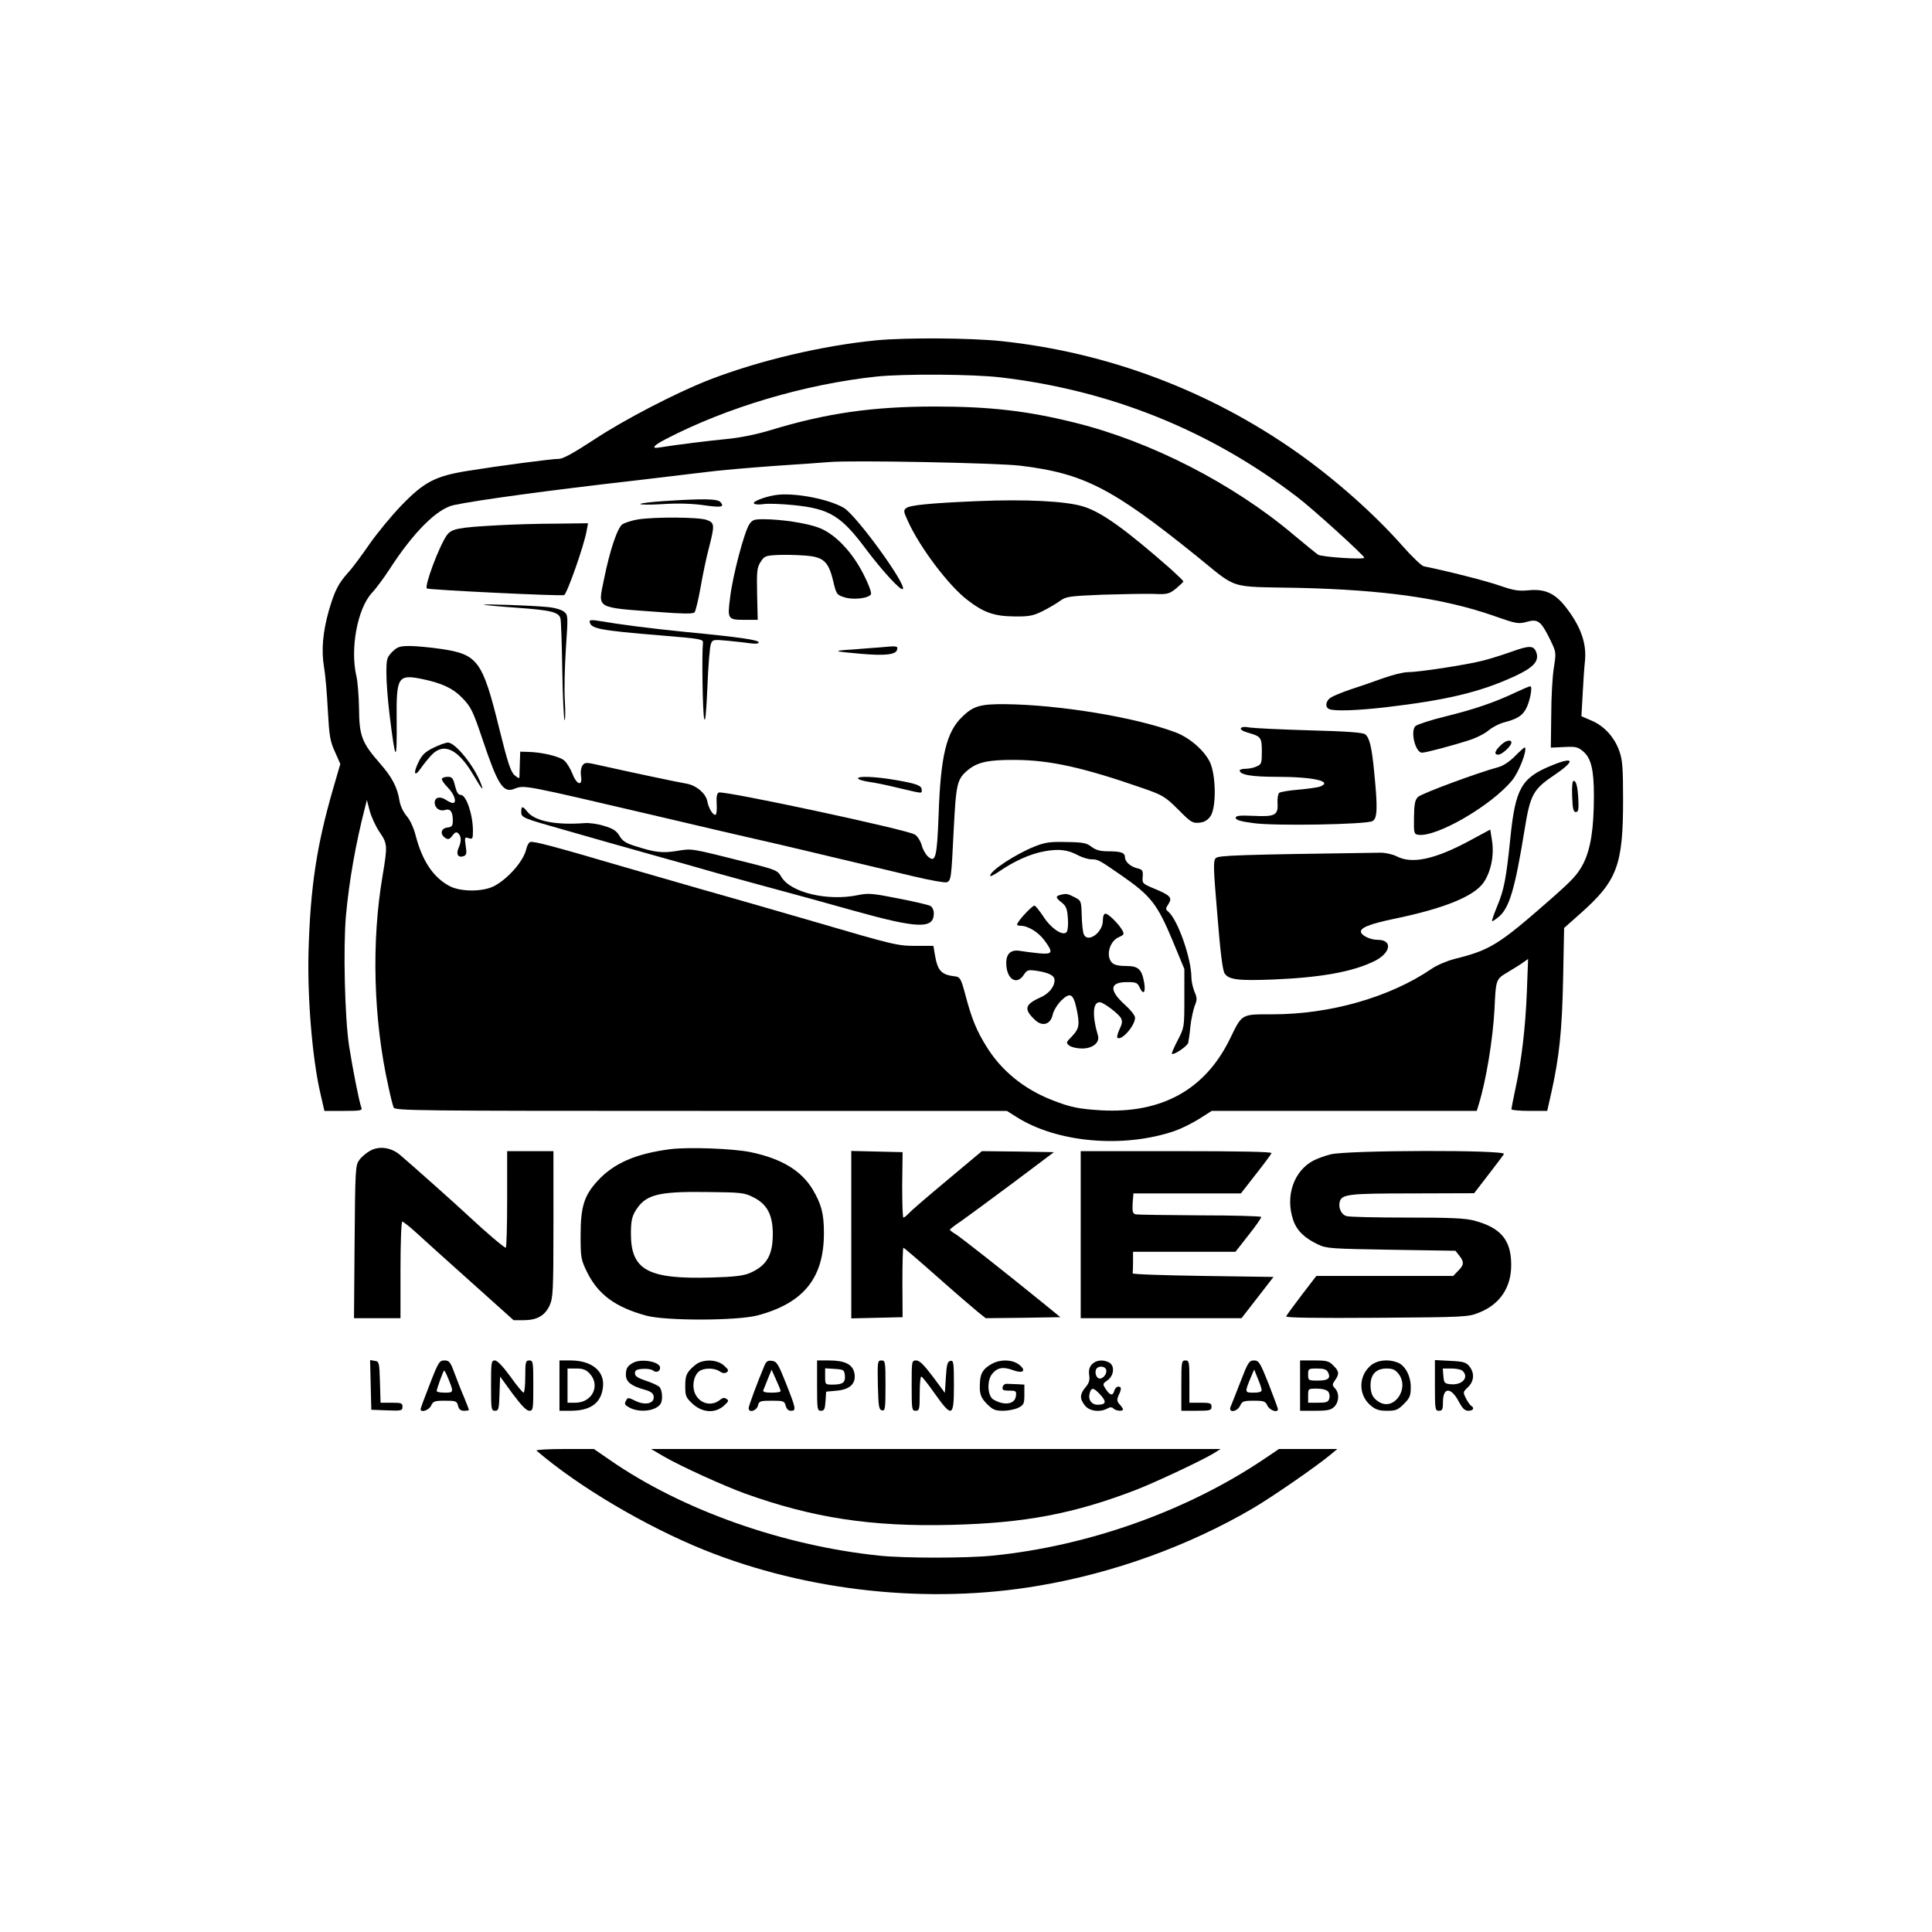 <svg xmlns="http://www.w3.org/2000/svg" width="1280" height="1280" version="1.0" viewBox="0 0 960 960"><path d="M435.5 169.1c-26.8 2.6-58.5 10.1-83 19.6-16.5 6.4-42.8 20.1-57.4 29.8-10.1 6.6-15.3 9.5-17.4 9.5-3.6 0-30 3.5-45.5 6-16 2.6-21.5 5.5-32.8 17.2-4.9 5.1-12.1 13.8-15.9 19.3-3.8 5.5-8.5 11.9-10.6 14.1-4.8 5.4-6.6 8.9-9.5 18.8-3 10.7-3.8 19.5-2.4 28.1.7 3.8 1.5 13.5 1.9 21.5.7 12.6 1.1 15.3 3.5 20.5l2.7 6.1-3.6 12.4c-8.2 28.3-11.3 49-12.2 81-.6 23 1.9 52.9 5.8 69.9l2.1 9.1h9.5c8.7 0 9.5-.2 8.8-1.8-1-2.7-4.2-18.7-6-30.2-2.2-14.2-3-49.3-1.6-65 1.6-17.4 4.8-35.6 9.4-53.5l1-4 1.4 5.4c.8 2.9 2.9 7.6 4.8 10.4 4.1 6 4.1 6.8 1.6 21.9-5.6 32.7-4.6 71.3 2.9 104.7 1 4.8 2.2 9.5 2.6 10.4.6 1.6 11.2 1.7 152.7 1.7h152l4.6 2.9c20.1 12.9 53.2 15.8 78.7 7.1 3.2-1.1 8.7-3.8 12.2-6l6.3-4h131.7l1-3.3c3.7-12 7-32.4 7.8-47.2.7-15.1.7-14.9 6.7-18.5 2.8-1.7 6.3-3.8 7.6-4.8l2.4-1.7-.6 16c-.7 18.2-2.7 34.9-5.7 48.5-1.1 5.2-2 9.8-2 10.2 0 .4 4 .8 8.9.8h8.9l2.1-9.3c3.9-17.6 5.3-30.7 5.8-56.4l.5-25.2 8-7.1c18.4-16.3 21.3-24 21.3-56.5 0-15.7-.3-19.9-1.8-24.1-2.4-7-7.5-12.6-13.8-15.3l-5.1-2.2.6-10.7c.3-5.9.8-13.6 1.2-17.2.7-8.1-1.9-16-8.5-24.9-5.8-8-10.9-10.6-19.4-9.8-5.2.5-7.5.1-14.2-2.2-6.4-2.3-26.5-7.4-38-9.7-1.1-.2-5.8-4.7-10.5-10-13.9-15.8-33.5-33.2-52.5-46.6-43.6-30.7-94-49.7-147-55.3-15.5-1.6-46.9-1.8-62-.4zm61.5 18.4c54.7 6.4 104.2 26.3 147.5 59.4 7.7 5.8 33.2 29 33.4 30.2.2 1.1-21.3-.3-23-1.5-.9-.6-6.5-5.2-12.4-10.1-29.9-25.2-70.6-46.1-108.1-55.4-23.6-5.9-42.3-8.1-69.9-8.1-30.9 0-53.9 3.3-81.5 11.7-7.2 2.2-15.3 3.8-21.5 4.4-8.3.8-24.9 2.8-34.2 4.3-3.9.6-2.5-1.1 3.5-4.2 30.4-15.8 69.2-27.3 104.8-31.1 13.5-1.4 47.9-1.2 61.4.4zm10 43.9c31.3 3.8 45.5 11 87.2 44.6 21.3 17.2 15.4 15.4 50.8 16.1 43.1 1 72.5 5.2 97.8 14.1 10.8 3.8 11.7 3.9 15.8 2.8 5.6-1.6 7.1-.4 11.6 8.7 3.1 6.4 3.1 6.4 1.9 14.1-.7 4.2-1.3 14.9-1.3 23.7l-.2 16 6.5-.3c5.8-.3 6.9-.1 9.6 2.2 3.9 3.3 5.3 9.1 5.3 21.9 0 16.6-1.6 26.4-5.2 33.7-2.9 5.6-5.2 8.1-17.3 18.7-24.9 21.8-29.1 24.4-46.8 28.8-3.8 1-9 3.2-11.5 5-20.6 14-50.2 22.5-78.8 22.5-15.8 0-15.1-.4-21.2 12.1-12.3 25.3-33.9 37.3-64.2 35.6-11.1-.7-15.1-1.5-24-5-14-5.4-25.2-14.5-32.6-26.3-5.2-8.3-7.6-14.2-10.8-26.4-2-7.5-2.6-8.5-4.7-8.8-7.2-.8-9-2.7-10.4-11l-.7-4.2h-8.4c-9.4 0-10.8-.3-51.4-12.2-32.9-9.5-40-11.6-55-15.8-6.3-1.8-23.6-6.8-38.5-11.1-34.7-10.2-45.5-13.1-47.1-12.5-.7.3-1.5 1.8-1.9 3.5-1.3 5.9-9 14.7-16 18.4-5.7 2.9-16.5 2.9-22.1 0-8.1-4.3-13.6-12.5-16.9-25.3-1-3.8-2.8-7.7-4.5-9.6-1.6-1.9-3.1-5-3.5-7.6-1.1-6.7-3.7-11.7-9.9-18.7-8.8-10.1-10.1-13.5-10.2-27.1-.1-6.3-.7-13.5-1.3-16-3.2-13.6.5-33.6 7.7-41.4 2.1-2.2 5.9-7.4 8.6-11.5 11.9-18.5 23.7-30.3 32-32.1 11-2.4 47.6-7.4 91.6-12.4 11.8-1.4 26.9-3.2 33.5-4 6.6-.9 22.1-2.2 34.5-3.1 12.4-.8 24.5-1.7 27-1.9 11-1 83 .4 95 1.8z"/><path d="M387 245.8c-5.1.4-13.1 3.2-12.4 4.3.3.6 2.4.7 4.7.4 2.3-.4 9.2-.1 15.2.5 17.7 1.8 23.5 5.3 35.9 22 7.9 10.5 17.2 20.7 18.2 19.7 2.1-2-23.3-37-29.4-40.4-7.3-4.2-22.9-7.3-32.2-6.5zm-57.3 3.2c-5.9.4-11.1 1-11.5 1.4-.4.4 4.5.5 10.9.1 7.6-.5 14.6-.3 20.3.5 9.2 1.3 10.7 1 8.6-1.5-1.4-1.7-8.6-1.8-28.3-.5zm156.1 0c-23.6 1-33.4 2-35.4 3.4-1.6 1.2-1.5 1.7.9 6.9 5.9 12.9 20.3 32 29.5 38.9 8 6.2 13.3 8 23.1 8.1 7.4.1 9.4-.3 14.1-2.6 3-1.5 6.9-3.8 8.7-5.1 3-2.2 4.4-2.4 21-3.1 9.8-.3 21.2-.5 25.3-.4 7.1.3 7.8.1 11.3-2.6 2-1.7 3.7-3.3 3.7-3.6 0-.3-2.8-3-6.2-6.1-22.8-20-34.6-28.5-43.8-31.2-8.6-2.6-28.3-3.6-52.2-2.6zM317 258.1c-3 .5-6.4 1.6-7.7 2.4-2.5 1.7-6.3 12.9-9.3 27.9-2.9 14.2-4.3 13.4 27.3 15.7 11.5.9 17 1 17.8.2.5-.5 1.9-6.1 3-12.4 1.1-6.3 2.9-15 4.1-19.4 3-11.8 3-12.7-1.2-14.2-4.1-1.4-25.8-1.5-34-.2z"/><path d="M372.3 260.6c-2.5 3.8-8.2 25.3-9.5 36.2-1.4 11-1.3 11.2 7.7 11.2h6l-.3-12.7c-.2-11.4-.1-13.2 1.7-16 1.8-2.9 2.5-3.2 7.8-3.5 3.2-.2 9.3-.1 13.5.2 9.9.6 12.4 2.7 14.8 12.7 1.5 6.4 1.8 6.9 5.3 8 4.6 1.6 12.6.6 13.5-1.5.3-.9-1.4-5.4-3.8-10-5.7-11.2-14.3-20.1-22.2-23-6-2.3-18.8-4.2-27.5-4.2-4.6 0-5.5.3-7 2.6zm-124.8.4c-20.1 1.1-23.1 1.7-25.5 5-3.8 5.4-11.2 25.2-9.9 26.4.7.7 66.7 3.9 68.2 3.3 1.4-.5 10-24.8 11.2-32l.7-3.7-15.8.2c-8.8 0-21.7.4-28.9.8zm-7 39.5c.6.2 8 .9 16.5 1.5 16.9 1.2 20.8 2.2 21.5 5.4.3 1.1.7 12.8.9 25.9.2 13.1.8 24.2 1.1 24.5.4.4.5-3.8.2-9.3-.4-5.5-.1-17.4.5-26.4 1.1-16.3 1.1-16.4-1-18.2-1.4-1-4.7-2-8.5-2.3-8.6-.8-32.4-1.6-31.2-1.1zm52.5 8.1c.1 3.8 4.4 4.6 36 7.2 19.4 1.6 20.5 1.8 20.3 3.7-.6 5-.2 34.4.6 37.5.5 2.5 1-2 1.6-15.5.4-10.5 1.2-20.1 1.7-21.4.8-2.3 1.1-2.4 8.6-1.7 4.2.4 9.4 1 11.5 1.3 2.2.3 3.7.1 3.7-.5 0-1.2-9.3-2.6-36.5-5.2-18.5-1.9-31.2-3.5-43.7-5.6-2.1-.4-3.8-.3-3.8.2z"/><path d="M194.9 323.9c-2.7 2.8-2.9 3.5-2.9 10.8 0 4.3.7 13.2 1.5 19.8 3 24.7 3.8 25.4 3.6 3.2-.2-21.6.6-22.8 13.1-20.2 9.1 1.9 14.8 4.5 19.1 8.9 4.6 4.6 5.6 6.5 10.5 21.1 7.6 22.6 10.2 26.6 15.7 24.5 5.2-2 3.4-2.3 71 13.5 22 5.2 45.2 10.6 51.5 12 10.3 2.3 26.4 6.2 75.7 17.9 8.3 2 15.8 3.3 16.7 3 2.2-.8 2.3-1.7 3.5-26.2 1.2-22.9 1.6-25 7.1-29.6 4.7-3.9 10.2-5.1 23.5-5 17.4.1 33.9 3.8 63.5 14.1 9.8 3.4 10.9 4.1 17.4 10.5 6.2 6.3 7.1 6.9 10.4 6.6 2.5-.2 4.1-1.1 5.6-3.1 3-4.1 2.9-20-.1-26.8-2.7-5.8-10-12.3-17.2-15-19.9-7.5-57.6-13.7-84.6-14-12.4-.1-15.9.9-21.4 6.3-7.9 7.6-10.7 19.6-11.7 48.6-.8 21.2-1.5 24.2-5.3 20.8-1.2-1.1-2.6-3.6-3.1-5.6-.6-2.1-2.1-4.5-3.4-5.3-3.5-2.4-94.7-21.9-97.4-20.9-.9.3-1.3 2-1.1 5.3.2 2.7 0 5.2-.4 5.6-1 1-3.5-2.7-4.2-6.4-.7-4-5.4-8-10.3-8.9-3.9-.6-29.2-6-42.6-9-7.5-1.7-7.9-1.7-9.2 0-.7 1.1-1 3.1-.7 5.2.9 5.2-2.1 4.5-4.2-1-1-2.5-2.7-5.4-4-6.6-2.2-2.1-11.3-4.3-18.5-4.4l-3.5-.1-.2 6c-.1 3.3-.2 6.4-.2 6.9-.1.5-1.2-.1-2.5-1.3-1.9-1.8-3.4-6.4-7.6-23.4-8.2-33.3-10.6-36.5-28.5-39.2-5.5-.8-12.6-1.5-15.8-1.5-5.1 0-6.2.4-8.8 2.9zm242.1-2.2c-1.9.1-7.8.6-13 1-10.8.7-10.5.9 4.1 2.2 11.9 1 17.2.4 17.7-2.2.4-1.8-.3-1.8-8.8-1zm313.6 2.3c-4.3 1.5-10.8 3.6-14.3 4.4-7.9 2-31.4 5.6-36.8 5.6-2.2 0-7.8 1.4-12.5 3.1-4.7 1.7-11.9 4.2-16 5.5-4.1 1.4-8.5 3.2-9.7 4-2.7 1.7-3 4.9-.7 5.8 2.7 1 13.3.7 27.4-.9 30.8-3.6 47.3-7.5 64.7-15.5 9.3-4.3 12.2-7.5 10.7-11.8-1.3-3.6-3.4-3.6-12.8-.2zm2.4 20.1c-10.5 5-20.6 8.4-34.8 11.9-7.4 1.8-14 4-14.9 4.8-2.6 2.6 0 13.2 3.3 13.2 1.9 0 15.1-3.5 23.4-6.2 3.6-1.1 8-3.4 9.7-4.9 1.8-1.5 5.2-3.3 7.5-3.9 6.5-1.7 9-3.2 10.9-6.5 2-3.4 3.6-11.5 2.3-11.5-.5 0-3.8 1.4-7.4 3.1zm-136.4 17.7c-.4.7 1.1 1.6 3.6 2.3 6.4 1.8 6.8 2.4 6.8 9.4 0 5.7-.2 6.3-2.5 7.3-1.4.7-3.9 1.2-5.5 1.2-1.7 0-3 .4-3 .8 0 2.2 5.9 3.2 18.5 3.2 18.2 0 28.2 2.3 21.3 4.9-1.3.4-6.1 1.1-10.8 1.5-4.7.4-8.9 1.1-9.4 1.6-.6.6-.9 2.7-.8 4.9.4 6.2-1.2 7-11.8 6.5-7.2-.3-9-.1-9 1 0 1 2.5 1.8 8.8 2.6 10.3 1.5 56 .7 59.2-1 2.4-1.3 2.6-6.5.9-23.6-1.2-12.8-2.3-17.7-4.5-19.5-1.1-.9-8.7-1.5-27.7-2-14.4-.4-27.8-1.1-29.8-1.4-2.2-.5-3.9-.3-4.3.3zm128.9 8.7c-2.9 2.8-3.2 4.5-1 4.5 1.8 0 6.5-4.3 6.5-6 0-1.8-3-1.1-5.5 1.5z"/><path d="M215.3 371.6c-4.1 2-5.6 3.5-7.3 7-2.8 5.6-2.1 7.8 1 3.3 1.3-1.9 3.7-4.9 5.4-6.7 6.1-6.5 13.3-3 21 10.2 4.2 7.1 5.2 8.2 3.5 3.8-3.2-8.5-12.6-20.2-16.3-20.2-1.2 0-4.5 1.2-7.3 2.6zm537.6 4c-2.7 2.8-5.9 4.9-8.4 5.6-10.4 2.8-38.2 13.1-39.9 14.8-1.5 1.5-1.9 3.4-2 10.2-.1 7.9 0 8.3 2.2 8.6 9 1.3 36.4-14.6 46.6-27.1 3.3-4 7.6-15 6.3-16.3-.2-.2-2.3 1.7-4.8 4.2zm18 4.8c-14.9 6.1-17.9 11.3-20.4 35.9-2.1 20.6-3.2 26-6.6 34.1-1.6 3.9-2.7 7.1-2.5 7.3.2.2 1.7-.8 3.4-2.2 5.2-4.4 8-13.9 12.7-42.9 2.9-17.9 4.2-20.3 15-27.6 10.5-7.1 9.8-9.3-1.6-4.6z"/><path d="M219.6 386.9c-.3.5 1 2.5 2.9 4.4 3.3 3.3 4.7 7.7 2.5 7.7-.6 0-2.2-.7-3.5-1.6-2.9-1.9-5.5-1.2-5.5 1.4 0 2.7 2.5 4.5 5.1 3.7 2.6-.9 3.9.8 3.9 5.2 0 2.7-.4 3.2-2.7 3.5-3.3.4-3.8 3.4-1 5.2 1.4.9 2.1.7 3.5-1.2 1.4-1.8 2-2 3-1 1.5 1.5 1.5 4 0 7.3-1.3 3-.1 4.9 2.6 3.9 1.4-.5 1.6-1.4 1-5.1-.6-4.3-.5-4.5 1.5-3.8 1.9.6 2.1.3 2.1-3.7 0-7.9-3.3-17.8-6-17.8-1.3 0-2.1-1.3-2.9-4.5-.9-3.8-1.5-4.5-3.6-4.5-1.3 0-2.6.4-2.9.9zm206.8 0c.3.5 2.7 1.2 5.3 1.6 2.7.3 9.4 1.7 15 3.1 12.1 2.8 11.3 2.8 11.3.9 0-2.2-2.5-3.1-12.9-4.9-10.3-1.8-19.5-2.1-18.7-.7zm354.8 8.8c.2 6.1.6 7.8 1.8 7.8 1.2 0 1.5-1.2 1.3-5.5-.3-6.8-1-10-2.4-10-.6 0-.9 2.9-.7 7.7zM259 403.4c0 2.9.6 3.1 21.5 9 8.8 2.5 18.3 5.2 21 6 2.8.8 12.7 3.6 22 6.2 9.4 2.6 24.7 6.9 34 9.6 9.4 2.6 22.9 6.3 30 8.2 7.2 1.9 23.8 6.5 37 10.2 31.5 8.8 39.5 9.1 39.5 1.3 0-1.7-.7-3.2-1.8-3.8-1-.5-8.2-2.2-16-3.7-12.7-2.5-14.7-2.7-20-1.6-15 3.1-33.3-1.3-37.9-9-1.9-3.3-2.6-3.6-16.4-7.1-29.5-7.4-27.8-7.1-35.4-5.9-7.4 1.2-11 .8-20.9-2.4-4.6-1.4-6.4-2.6-7.8-5.1-1.5-2.5-3.2-3.6-7.6-4.9-3.1-1-7.5-1.6-9.7-1.4-14.4 1.1-24.8-1-28.5-5.7-2.3-2.9-3-2.9-3 .1zm471.5 14.2c-17.4 9.4-28.9 11.9-36.5 7.9-2-1-5.5-1.8-8-1.8-70.7 1-80.5 1.3-81.9 2.7-1.3 1.3-1.2 4.8.8 28.3 1.5 18.6 2.6 27.4 3.6 29 2.1 3.1 6.6 3.7 24.4 3 23.9-1 39.6-3.9 50.4-9.3 7.9-4.1 8.7-10.4 1.3-10.4-3.5 0-7.7-1.9-8.3-3.7-.8-2.2 4.2-4.2 16.7-6.8 24.6-5.1 39.4-11.1 44.2-18 3.6-5.3 5.3-13.3 4.2-20.6l-.9-5.7-10 5.4zm-216.6 3.1c-9.6 3.9-21.9 12-21.9 14.5 0 .5 2-.5 4.5-2.2 7.4-5.1 15.6-8.8 22.5-10 7.2-1.3 11.6-.8 16.9 2.1 2 1 4.9 1.9 6.6 1.9 3.1 0 3.8.4 14.6 7.9 14.8 10.2 18 14.4 25.6 32.6l5.8 14V496c0 14.4 0 14.5-3.3 20.9-1.8 3.4-3.1 6.5-2.9 6.7.8.9 7.6-3.7 8.1-5.4.2-.9.8-4.6 1.1-8.2.4-3.6 1.4-8.1 2.1-10.1 1.3-3.1 1.3-4-.1-7.2-.8-2-1.5-5.2-1.5-7 0-9.4-6.8-28.8-11.5-32.7-1.4-1.2-1.4-1.5.1-3.8 2.1-3.1.9-4.4-7.2-7.7-5.7-2.4-5.9-2.6-5.6-5.9.2-3-.1-3.5-2.5-4.1-3.5-.8-6.3-3.3-6.3-5.5 0-2.3-2-3-8.4-3-4 0-6-.6-8.2-2.2-2.4-1.9-4.1-2.3-12.4-2.4-8.3-.2-10.6.1-16.1 2.3z"/><path d="M526.8 444.7c-2.4.6-2.3 1.4.8 3.8 2.1 1.7 2.7 3.1 3 7.5.3 3 0 6.2-.5 7-1.7 2.5-7.9-1.6-11.8-7.8-1.9-2.8-3.8-5.2-4.3-5.2-1 0-6.9 6.1-8.3 8.6-.6 1-.2 1.4 1.3 1.4 3.8 0 8.9 3.1 12 7.3 4.5 6.1 4.1 7-2.7 6.4-3.2-.3-7.4-.9-9.4-1.2-4.5-.8-6.9 1.3-6.9 6 0 7.9 5.1 11.4 8.7 5.9 1.5-2.3 2.1-2.6 5.8-2.1 6.5.9 9.5 2.4 9.5 4.7 0 3.4-2.9 6.9-7.4 8.8-7.5 3.4-7.9 5.8-2.2 11.1 3.6 3.4 7.7 2.1 8.7-2.8.4-1.9 2.3-5 4.2-6.9 4.4-4.3 6-3.5 7.6 3.9 1.7 7.9 1.4 10-2.1 13.7-3.2 3.2-3.2 3.4-1.4 4.8 1.1.8 3.9 1.4 6.3 1.4 5.2 0 8.8-2.9 7.9-6.3-3-10.2-2.6-16.7.8-16.7 1.9 0 9.3 5.6 10.6 7.9.8 1.5.6 2.9-.7 5.5-.9 2-1.4 3.8-1.1 4.2 1.9 1.9 8.8-5.9 8.8-9.9 0-1.1-2.2-3.9-4.9-6.3-8.2-7.4-7.8-11.4 1-11.4 4.3 0 5.1.3 6.1 2.5 1.8 4 3.1 3 2.4-1.8-1.2-7.1-2.8-8.7-9.1-8.7-3.5 0-5.9-.5-6.9-1.6-3.3-3.2-1.3-10.8 3.3-12.7 2.5-1.1 2.8-1.5 1.9-3.2-1.6-3.1-7-8.5-8.5-8.5-.8 0-1.3 1.3-1.3 3.5 0 5.9-7.6 11.3-9.5 6.7-.4-.9-.9-5.1-1-9.2-.2-7.4-.3-7.5-3.6-9.2-3.5-1.8-4.1-1.9-7.1-1.1zm-342.7 127c-1.9 1-4.4 3.1-5.5 4.6-2 2.7-2.1 4.2-2.4 40.8l-.3 37.9H199v-24c0-13.2.4-24 .9-24 .4 0 3.5 2.4 6.7 5.3 3.2 3 15.5 14 27.2 24.5l21.4 19.2h4.9c6.7 0 10.6-2.2 13-7.3 1.7-3.9 1.9-7 1.9-40.5V572h-23v24c0 13.2-.3 24-.7 24-.8 0-10.5-8.3-18.3-15.6-5.5-5.2-28.3-25.5-34.3-30.6-4.3-3.6-10.1-4.5-14.6-2.1zm149.1-.7c-17.2 2.2-28.2 7-36.2 15.7-6.8 7.4-8.5 12.9-8.5 27.3 0 11 .2 11.9 3.2 18.1 5.5 11.1 14 17.4 29.3 21.6 9.6 2.7 45.5 2.6 55.5-.1 22.9-6.1 33-18.7 32.9-41.1 0-9.6-1.3-14.2-5.6-21.5-5.7-9.4-15.5-15.3-30.8-18.5-8.7-1.8-30.5-2.6-39.8-1.5zm41.3 24c6.7 3.4 9.5 8.7 9.5 18.2 0 10.6-3.1 15.8-11.5 19.4-3 1.3-7.8 1.9-19.1 2.2-31.5.9-39.9-3.7-39.9-21.8 0-5.7.5-8.3 2-10.9 5-8.5 11-10.1 35.5-9.8 17.6.2 18.8.3 23.5 2.7zm48.5 18.5v41.6l12.8-.3 12.7-.3-.1-17.3c0-9.4.2-17.2.5-17.2s7.9 6.5 16.8 14.4 18 15.7 20.2 17.5l3.9 3.1 18.6-.2 18.5-.3-8.2-6.7c-21.3-17.3-41.5-33.1-43.9-34.6-1.6-.9-2.8-1.9-2.8-2.2.1-.3 2.6-2.3 5.8-4.4 3.1-2.2 14.7-10.7 25.8-19l20.1-15.1-17.9-.3-17.9-.2-17.2 14.4c-9.5 7.9-18.1 15.3-19.1 16.5-1.1 1.1-2.2 2.1-2.7 2.1-.4 0-.6-7.3-.6-16.3l.2-16.2-12.7-.3-12.8-.3v41.6zm114 0V655h79.9l8-10.3 7.9-10.2-35.2-.5c-19.3-.3-35-.8-34.8-1.3.1-.4.2-3 .2-5.7v-5h50.9l6.5-8.3c3.6-4.5 6.4-8.6 6.3-9-.1-.4-13.8-.8-30.4-.8-16.6-.1-31-.3-32-.5-1.5-.4-1.7-1.4-1.5-5.5l.4-4.9h53.4l7.4-9.5c4.1-5.2 7.6-9.9 7.8-10.5.3-.7-15.4-1-47.2-1H537v41.5zm124.2-39.9c-2.9.7-6.6 2.1-8.4 3-9.9 5.1-14.3 17.7-10.2 29.7 1.8 5.2 5.6 8.9 12.4 12.1 4.2 2 6.7 2.1 36.3 2.6l31.9.5 1.9 2.4c2.5 3.1 2.4 4.7-.6 7.6l-2.4 2.5h-68l-7.3 9.5c-4 5.3-7.5 10-7.7 10.6-.2.7 14.8.9 45 .7 44.3-.3 45.5-.4 50.9-2.6 10.4-4.1 16.1-12.7 15.9-24.1-.1-12.1-5.3-18.1-18.4-21.6-4.6-1.2-11.9-1.5-33.5-1.5-15.1 0-28.5-.3-29.8-.7-2.6-.6-4.3-4.1-3.5-7.1 1-3.8 4.2-4.2 36.1-4.2l30.7-.1 7-9.1c3.9-5 7.4-9.7 7.8-10.4 1.2-2.1-78.4-1.9-86.1.2zm-477 114.6.3 12.3 7.8.3c7.2.3 7.7.1 7.7-1.8 0-1.8-.6-2-5.5-2h-5.4l-.3-10.3c-.3-9.8-.4-10.2-2.6-10.5l-2.3-.4.3 12.4zm29.4-.5c-2.5 6.4-4.6 12-4.6 12.5 0 1.9 4.1.6 5.2-1.7 1-2.2 1.7-2.5 6.9-2.5 5.4 0 5.9.2 6.5 2.5.4 1.8 1.3 2.5 3 2.5 1.3 0 2.4-.2 2.4-.4 0-.3-1.1-3.1-2.4-6.3-1.4-3.2-3.5-8.6-4.8-12.1-2-5.5-2.6-6.2-5-6.2s-3 .8-7.2 11.7zm8.8-3.5c3.2 7.7 3.1 7.8-1.3 7.8-2.3 0-4.1-.3-4.1-.8 0-1.1 3.3-10.2 3.7-10.2.2 0 1 1.5 1.7 3.2zm21.6 4.3c0 11.8.1 12.5 2 12.5 1.7 0 2-.8 2.2-8.5l.3-8.5 6.2 8.5c4.3 5.8 6.9 8.5 8.3 8.5 1.9 0 2-.6 2-12.5 0-11.8-.1-12.5-2-12.5-1.8 0-2 .7-2 8 0 4.4-.4 8-.8 8-.5 0-3.5-3.6-6.6-8-3.8-5.2-6.5-8-7.7-8-1.8 0-1.9.9-1.9 12.5zm34 0V701h5.5c10 0 15.2-3.8 16.1-11.7 1-7.9-5.5-13.3-16.1-13.3H278v12.5zm15-6c5.5 5.9 1.3 14.5-7.1 14.5H282v-17h4.3c3.4 0 4.9.6 6.7 2.5zm21.5-5.3c-2.7 1.5-3.5 2.8-3.5 5.9 0 3.4 2.4 5.4 8.5 7.2 3.8 1 5.1 1.9 5.3 3.5.5 3.6-4.1 4.7-9 2.3-3.7-1.8-3.9-1.8-4.8 0-.9 1.5-.5 2.1 1.9 3.4 5.1 2.6 13 1.6 15.3-1.9 1.3-1.9.9-7.3-.7-8.6-.9-.7-3.9-2.1-6.8-3-3.8-1.3-5.2-2.2-5.2-3.6 0-1.5.8-2 3.8-2.2 2.1-.2 4.5.2 5.2.8 1.6 1.3 3.5.5 3.5-1.4 0-3-9.4-4.7-13.5-2.4zm33-.2c-1.1.4-3.1 2-4.5 3.5-2 2.2-2.5 3.7-2.5 8.2 0 5 .3 5.7 3.7 8.9 4.9 4.4 11.1 4.8 15.5.9 2.3-2.1 2.6-2.6 1.3-3.4-1-.7-1.9-.6-3 .3-4.3 3.7-10.4 2.2-12.7-3.1-1.7-4.1-.3-9.7 2.7-11.3 2.7-1.4 7.2-1.2 9.6.4 1.4 1 2.5 1.1 3.5.5 1.1-.8.9-1.4-1.4-3.4-2.9-2.6-8.1-3.2-12.2-1.5zm32.5 1.2c-3.6 8.5-8 20.4-8 21.5 0 2.5 3.9 1.4 4.6-1.2.6-2.3 1-2.5 6.9-2.5s6.3.2 6.9 2.5c.4 1.6 1.3 2.5 2.6 2.5 2.7 0 2.6-.9-2.4-13.5-3.9-9.8-4.6-11-7-11.3-1.9-.3-2.8.2-3.6 2zm7.9 13c.1.5-2 .8-4.5.8-3.3 0-4.5-.4-4.1-1.3.3-.6 1.3-3.2 2.3-5.7l1.8-4.4 2.2 4.9c1.3 2.8 2.3 5.3 2.3 5.7zm18.1-2.7c0 11.7.1 12.5 1.9 12.5 1.7 0 2-.8 2.3-4.8l.3-4.7 5.4-.5c6.7-.6 9.7-3.8 8.6-8.9-.9-4.2-4.8-6.1-12.5-6.1h-6v12.5zm13.8-5.1c.4 3.5-1 4.6-6 4.6-3.8 0-3.8 0-3.8-4.1v-4l4.8.3c4.4.3 4.7.5 5 3.2zm16.4 4.8c.3 10.8.5 12.3 2.1 12.6 1.5.3 1.7-.8 1.7-12.2 0-12-.1-12.6-2-12.6-2 0-2 .5-1.8 12.2zm16.8.3c0 11.8.1 12.5 2 12.5 1.8 0 2-.7 2-8.5 0-4.7.3-8.5.8-8.5.4 0 3.4 3.8 6.7 8.5 8.6 12.1 9.5 11.7 9.5-4.1 0-11.4-.2-12.5-1.7-12.2-1.5.3-1.9 1.7-2.3 8.1l-.5 7.8-6-8.1c-4.4-5.8-6.6-8-8.2-8-2.3 0-2.3.2-2.3 12.5zm39.3-10.5c-3.6 2.1-5 4.3-5.3 8-.5 6.2.1 8.3 3.4 11.6 2.9 2.9 4.1 3.4 8 3.4 2.6 0 6-.7 7.6-1.5 2.7-1.4 3-2 3-6.5v-5l-3.5-.2c-1.9-.1-4.3-.2-5.2-.2-1-.1-1.9.7-2.1 1.6-.3 1.5.4 1.8 3.3 1.8 3.4 0 3.6.2 3.3 2.7-.5 4.1-5.8 4.9-11.2 1.7-2.9-1.7-3.3-9.2-.7-12.6 2.6-3.3 5.5-3.8 10.4-2 5.1 1.9 6.9.3 3.1-2.7-3.4-2.7-9.8-2.8-14.1-.1zm50.2 0c-1.2 1.3-1.6 2.9-1.3 5.2.4 2.5 0 4-1.8 6.1-2.9 3.5-3 5.7-.3 9.1 2.2 2.8 7.3 3.5 11.1 1.5 1.4-.8 2.3-.8 3.1 0 1.2 1.2 4.7 1.5 4.7.4 0-.3-.7-1.5-1.7-2.5-1.3-1.5-1.4-2.3-.5-4.4 1.6-3.3 1.5-4.4-.2-4.4-.7 0-1.6.9-1.9 2-.7 2.7-2.1 2.5-4.2-.7-1.7-2.6-1.7-2.7.9-4.5 3.2-2.4 3.6-7.2.7-8.8-3-1.6-6.6-1.2-8.6 1zm7.1 2.5c.7 1.7-1.2 4.5-3.1 4.5-1.6 0-2.6-2.5-1.9-4.5.8-1.9 4.3-1.9 5 0zm-2.7 12.7c3.1 3.4 2.6 4.8-1.5 4.8-3 0-4.8-2.5-4-5.5.8-3.3 2-3.2 5.5.7zm40.1-4.7V701h7.5c6.8 0 7.5-.2 7.5-2s-.7-2-5.5-2H591v-10.5c0-9.8-.1-10.5-2-10.5s-2 .7-2 12.5zm29.3-1.7c-2.3 5.9-4.5 11.5-4.9 12.4-1 3 3.4 2.3 4.8-.7 1-2.2 1.7-2.5 6.8-2.5s5.8.3 6.8 2.5c1.1 2.3 5.2 3.7 5.2 1.7 0-.4-2.1-6-4.6-12.5-4.3-10.8-4.9-11.7-7.3-11.7-2.4 0-3 .9-6.8 10.8zm10.6 3.9c.1.9-1.4 1.3-4 1.3-4.5 0-4.5-.1-1.2-8l1.5-3.5 1.8 4.5c1.1 2.5 1.9 5.1 1.9 5.7zm19.1-2.2V701h7.5c6.2 0 7.9-.4 9.5-2 2.4-2.4 2.6-6.7.4-9.1-1.5-1.6-1.5-2 0-4.1 2.2-3.1 2-4.5-.9-7.3-2.1-2.2-3.3-2.5-9.5-2.5h-7v12.5zm13.8-6.8c1.6 3.1.3 4.3-4.9 4.3-4.8 0-4.9-.1-4.9-3s.2-3 4.5-3c3.2 0 4.7.5 5.3 1.7zm.2 9.8c.6.8.9 2.3.5 3.5-.5 1.7-1.5 2-5.6 2H650v-3.5c0-3.5 0-3.5 4.4-3.5 2.6 0 4.8.6 5.6 1.5zm21.1-13c-6.2 5.3-6.2 14.7 0 19.9 2.4 2 4.1 2.6 8.1 2.6 4.4 0 5.4-.4 8.4-3.4 2.9-2.9 3.4-4.1 3.4-8.3 0-5.7-2.8-10.9-6.6-12.3-4.7-1.8-10-1.2-13.3 1.5zm13.8 4.1c5.5 7-1.7 18.2-9.2 14.3-3.4-1.9-4.6-4-4.7-8.5 0-5.5 2.8-8.4 8-8.4 3 0 4.3.6 5.9 2.6zm18.1 5.8c0 11.9.1 12.6 2 12.6 1.7 0 2-.7 2-4.4 0-7.4 4-7.5 7.9-.1 1.8 3.4 3 4.5 4.7 4.5 2.5 0 3.2-1.4 1.4-2.5-.6-.3-1.7-2-2.6-3.7-1.5-3-1.5-3.1 1-5.5 3.1-2.9 3.4-7.1.7-10.4-1.6-2-3-2.4-9.5-2.7l-7.6-.4v12.6zm13.8-7.2c3.3 3.3-.3 7.2-6.1 6.6-2.9-.3-3.2-.6-3.5-4.1l-.3-3.7h4.3c2.4 0 4.9.5 5.6 1.2zm-460.2 39.6c20.8 17.9 54.2 37.6 83.4 49.4 51.3 20.6 111.7 27.1 166.3 17.7 37.2-6.3 74.4-19.8 106.2-38.4 9.4-5.5 32.3-21.3 39-27l3-2.5h-29l-8 5.4c-38.3 25.6-87.1 42.9-134.4 47.6-13 1.3-43.6 1.3-56.1 0-48.2-5-98.4-22.8-134.2-47.7l-7.7-5.3h-14.8c-8.1 0-14.3.4-13.7.8z"/><path d="M330 723.8c8.3 4.8 29.4 14.4 40.1 18.3 33.7 12.1 62.7 16.6 102.4 15.6 36.8-.9 61-5.5 92-17.4 9.8-3.8 32.9-14.7 38.5-18.1l3.5-2.2h-283l6.5 3.8z"/></svg>